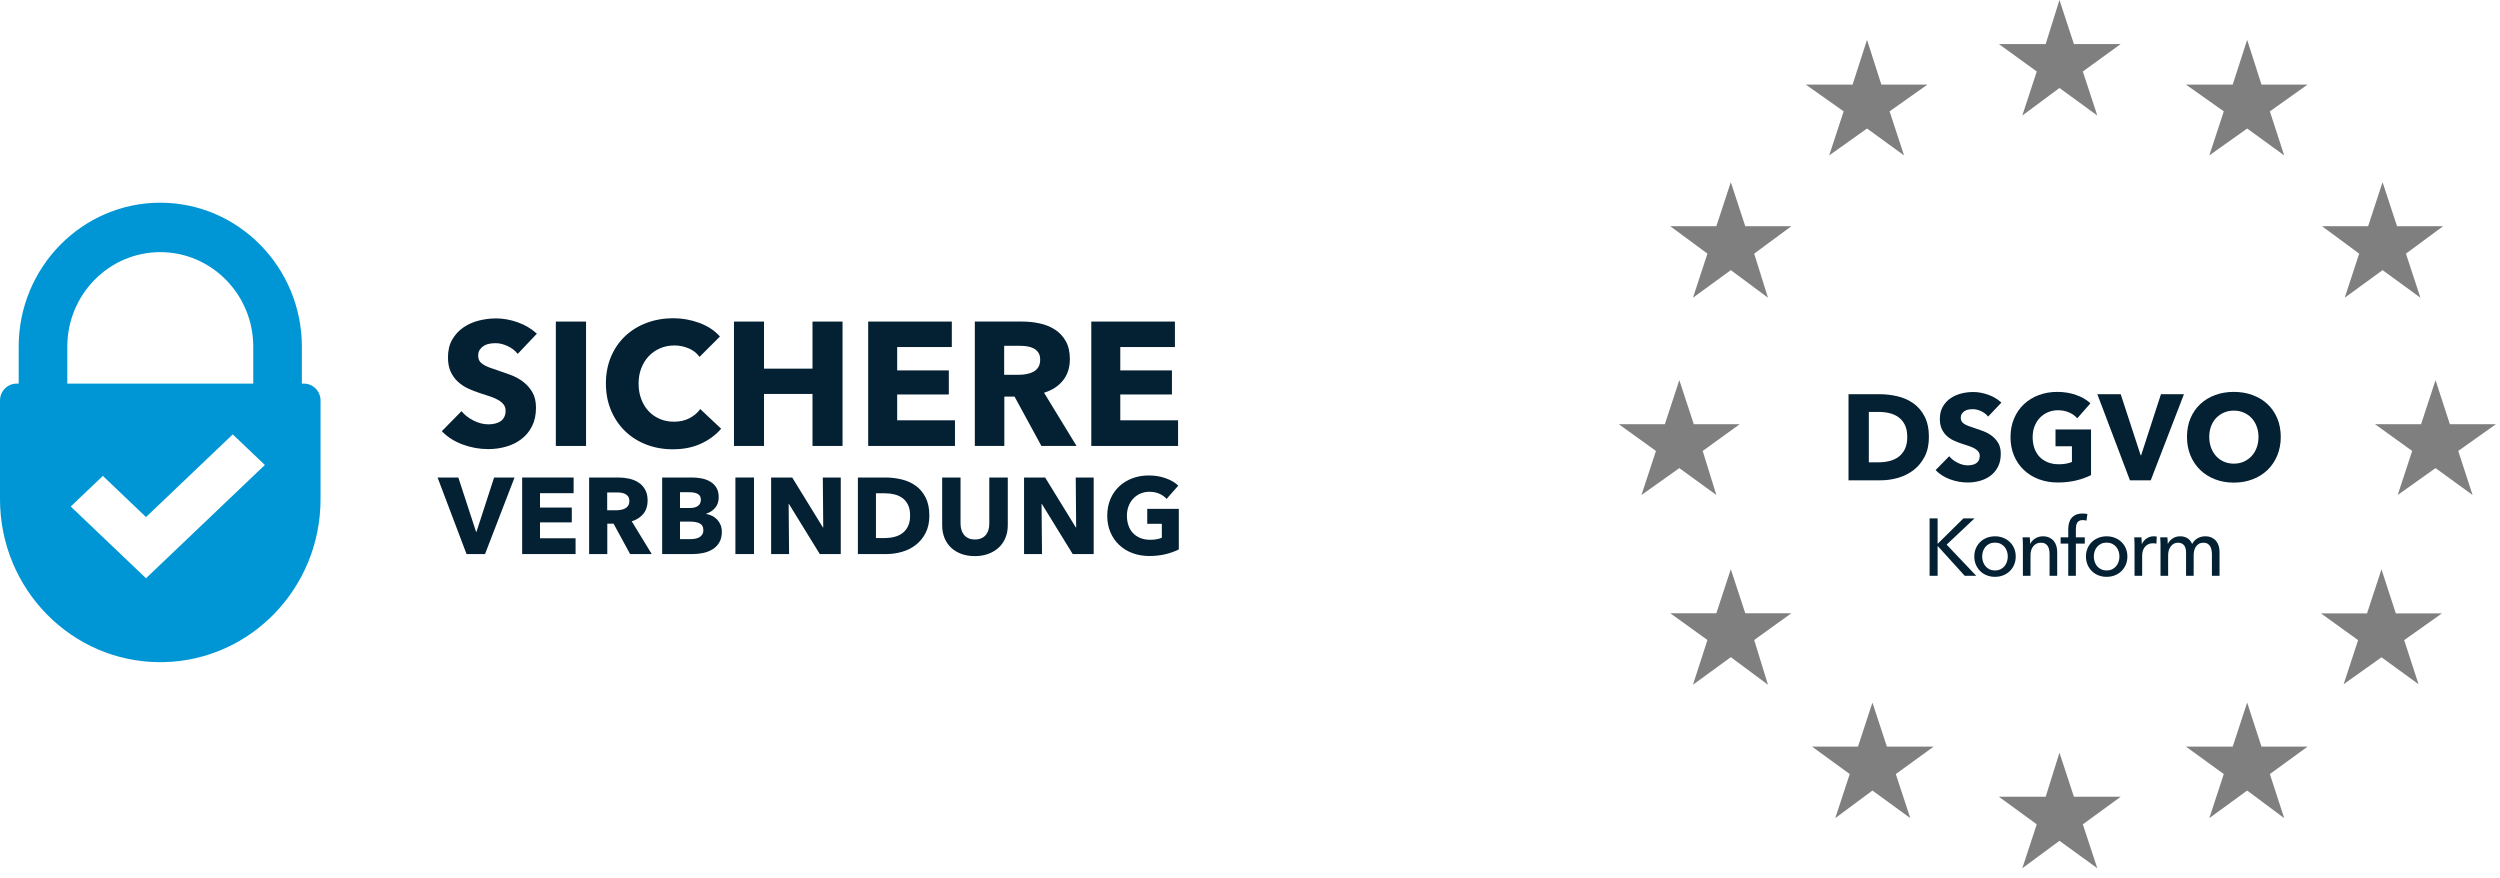 <svg xmlns="http://www.w3.org/2000/svg" xmlns:xlink="http://www.w3.org/1999/xlink" width="185px" height="65px" viewBox="0 0 185 65"><title>DSGVO-Konform</title><g id="Page-1" stroke="none" stroke-width="1" fill="none" fill-rule="evenodd"><g id="DSGVO-Konform" fill-rule="nonzero"><g id="DSGVO" transform="translate(119.79, 0)"><polygon id="Path" fill="#000000" opacity="0.5" points="60.44 28.13 61.5 31.39 64.91 31.39 62.12 33.37 63.18 36.63 60.44 34.64 57.64 36.63 58.71 33.37 55.96 31.39 59.37 31.39"></polygon><polygon id="Path" fill="#000000" opacity="0.5" points="32.61 0 33.68 3.26 37.14 3.26 34.34 5.29 35.41 8.55 32.61 6.51 29.86 8.55 30.93 5.29 28.13 3.26 31.59 3.26"></polygon><polygon id="Path" fill="#000000" opacity="0.5" points="46.5 2.95 47.56 6.26 50.97 6.26 48.18 8.24 49.24 11.5 46.5 9.51 43.7 11.5 44.77 8.24 41.97 6.26 45.43 6.26"></polygon><polygon id="Path" fill="#000000" opacity="0.5" points="18.37 2.95 19.43 6.26 22.84 6.26 20.04 8.24 21.11 11.5 18.37 9.51 15.57 11.5 16.64 8.24 13.84 6.26 17.3 6.26"></polygon><polygon id="Path" fill="#000000" opacity="0.5" points="56.52 13.48 57.59 16.74 61 16.74 58.25 18.77 59.32 22.03 56.52 19.99 53.72 22.03 54.79 18.77 52.04 16.74 55.45 16.74"></polygon><polygon id="Path" fill="#000000" opacity="0.5" points="8.29 13.48 9.36 16.74 12.77 16.74 10.02 18.77 11.04 22.03 8.29 19.99 5.49 22.03 6.56 18.77 3.81 16.74 7.22 16.74"></polygon><polygon id="Path" fill="#000000" opacity="0.5" points="56.44 42.13 57.5 45.39 60.91 45.39 58.12 47.37 59.18 50.63 56.44 48.64 53.64 50.63 54.71 47.37 51.96 45.39 55.37 45.39"></polygon><polygon id="Path" fill="#000000" opacity="0.5" points="4.48 28.13 5.55 31.39 8.95 31.39 6.21 33.37 7.22 36.63 4.48 34.64 1.68 36.63 2.75 33.37 -1.52020044e-23 31.39 3.41 31.39"></polygon><polygon id="Path" fill="#000000" opacity="0.5" points="46.5 51.99 47.56 55.25 50.97 55.25 48.18 57.28 49.24 60.54 46.5 58.5 43.7 60.54 44.77 57.28 41.97 55.25 45.43 55.25"></polygon><polygon id="Path" fill="#000000" opacity="0.5" points="32.61 55.7 33.68 58.96 37.14 58.96 34.34 61 35.41 64.25 32.61 62.22 29.86 64.25 30.93 61 28.13 58.96 31.59 58.96"></polygon><polygon id="Path" fill="#000000" opacity="0.5" points="18.77 51.99 19.84 55.25 23.3 55.25 20.5 57.28 21.57 60.54 18.77 58.5 16.02 60.54 17.09 57.28 14.3 55.25 17.7 55.25"></polygon><polygon id="Path" fill="#000000" opacity="0.5" points="8.29 42.12 9.36 45.38 12.77 45.38 10.02 47.36 11.04 50.67 8.29 48.63 5.49 50.67 6.56 47.36 3.81 45.38 7.22 45.38"></polygon><g id="Group" transform="translate(17, 29)" fill="#042033"><path d="M5.949,3.339 C5.949,3.897 5.846,4.378 5.638,4.784 C5.431,5.189 5.159,5.521 4.819,5.782 C4.481,6.043 4.098,6.236 3.672,6.359 C3.246,6.481 2.814,6.543 2.376,6.543 L3.04040088e-23,6.543 L3.04040088e-23,0.171 L2.304,0.171 C2.754,0.171 3.198,0.224 3.636,0.329 C4.074,0.433 4.464,0.608 4.806,0.851 C5.148,1.093 5.424,1.419 5.634,1.827 C5.844,2.235 5.949,2.739 5.949,3.339 Z M4.347,3.339 C4.347,2.979 4.288,2.68 4.171,2.443 C4.054,2.207 3.898,2.018 3.704,1.877 C3.509,1.736 3.287,1.635 3.038,1.575 C2.788,1.515 2.532,1.485 2.268,1.485 L1.503,1.485 L1.503,5.211 L2.232,5.211 C2.508,5.211 2.773,5.179 3.029,5.117 C3.284,5.053 3.509,4.95 3.704,4.806 C3.898,4.662 4.054,4.47 4.171,4.23 C4.288,3.99 4.347,3.693 4.347,3.339 Z" id="Shape"></path><path d="M10.332,1.827 C10.2,1.659 10.027,1.526 9.815,1.427 C9.601,1.327 9.396,1.278 9.198,1.278 C9.096,1.278 8.992,1.287 8.887,1.305 C8.783,1.323 8.688,1.357 8.604,1.409 C8.52,1.46 8.45,1.526 8.393,1.607 C8.335,1.688 8.307,1.791 8.307,1.917 C8.307,2.025 8.329,2.115 8.374,2.187 C8.419,2.259 8.486,2.322 8.572,2.376 C8.659,2.43 8.763,2.479 8.883,2.525 C9.003,2.57 9.138,2.616 9.288,2.664 C9.504,2.736 9.729,2.816 9.963,2.902 C10.197,2.99 10.41,3.105 10.602,3.249 C10.794,3.393 10.953,3.571 11.079,3.784 C11.205,3.998 11.268,4.263 11.268,4.581 C11.268,4.947 11.2,5.263 11.066,5.53 C10.931,5.798 10.749,6.018 10.521,6.192 C10.293,6.366 10.032,6.495 9.738,6.579 C9.444,6.663 9.141,6.705 8.829,6.705 C8.373,6.705 7.932,6.625 7.506,6.466 C7.08,6.308 6.726,6.081 6.444,5.787 L7.452,4.761 C7.608,4.953 7.814,5.114 8.069,5.242 C8.323,5.372 8.577,5.436 8.829,5.436 C8.943,5.436 9.054,5.424 9.162,5.4 C9.27,5.376 9.364,5.337 9.445,5.283 C9.527,5.229 9.591,5.157 9.639,5.067 C9.687,4.977 9.711,4.869 9.711,4.743 C9.711,4.623 9.681,4.521 9.621,4.437 C9.561,4.353 9.476,4.277 9.364,4.207 C9.254,4.138 9.116,4.075 8.95,4.019 C8.786,3.962 8.598,3.9 8.388,3.834 C8.184,3.768 7.984,3.69 7.79,3.6 C7.595,3.51 7.42,3.394 7.268,3.253 C7.114,3.112 6.992,2.942 6.899,2.74 C6.806,2.539 6.759,2.295 6.759,2.007 C6.759,1.653 6.831,1.35 6.975,1.098 C7.119,0.846 7.308,0.639 7.542,0.477 C7.776,0.315 8.04,0.197 8.334,0.121 C8.628,0.046 8.925,0.009 9.225,0.009 C9.585,0.009 9.953,0.075 10.328,0.207 C10.703,0.339 11.031,0.534 11.313,0.792 L10.332,1.827 Z" id="Path"></path><path d="M17.946,6.156 C17.634,6.318 17.27,6.45 16.852,6.552 C16.436,6.654 15.981,6.705 15.489,6.705 C14.979,6.705 14.509,6.624 14.081,6.462 C13.652,6.3 13.283,6.072 12.973,5.778 C12.665,5.484 12.423,5.131 12.249,4.721 C12.075,4.309 11.988,3.852 11.988,3.348 C11.988,2.838 12.076,2.376 12.254,1.962 C12.431,1.548 12.675,1.196 12.987,0.904 C13.299,0.614 13.665,0.39 14.085,0.234 C14.505,0.078 14.958,0 15.444,0 C15.948,0 16.416,0.076 16.848,0.23 C17.28,0.383 17.631,0.588 17.901,0.846 L16.929,1.953 C16.779,1.779 16.581,1.637 16.335,1.526 C16.089,1.415 15.81,1.359 15.498,1.359 C15.228,1.359 14.979,1.409 14.751,1.508 C14.523,1.607 14.325,1.744 14.157,1.921 C13.989,2.099 13.858,2.308 13.765,2.551 C13.672,2.795 13.626,3.06 13.626,3.348 C13.626,3.642 13.668,3.912 13.752,4.158 C13.836,4.404 13.96,4.615 14.126,4.793 C14.29,4.97 14.495,5.107 14.738,5.207 C14.98,5.306 15.258,5.355 15.57,5.355 C15.75,5.355 15.921,5.341 16.083,5.314 C16.245,5.287 16.395,5.244 16.533,5.184 L16.533,4.023 L15.318,4.023 L15.318,2.781 L17.946,2.781 L17.946,6.156 Z" id="Path"></path><polygon id="Path" points="22.365 6.543 20.826 6.543 18.414 0.171 20.142 0.171 21.618 4.689 21.654 4.689 23.121 0.171 24.822 0.171"></polygon><path d="M31.986,3.33 C31.986,3.834 31.899,4.295 31.725,4.712 C31.551,5.128 31.309,5.486 31,5.782 C30.692,6.08 30.324,6.309 29.898,6.471 C29.472,6.633 29.01,6.714 28.512,6.714 C28.014,6.714 27.553,6.633 27.131,6.471 C26.707,6.309 26.341,6.08 26.032,5.782 C25.724,5.486 25.482,5.128 25.308,4.712 C25.134,4.295 25.047,3.834 25.047,3.33 C25.047,2.82 25.134,2.36 25.308,1.948 C25.482,1.538 25.724,1.188 26.032,0.9 C26.341,0.612 26.707,0.39 27.131,0.234 C27.553,0.078 28.014,0 28.512,0 C29.01,0 29.472,0.078 29.898,0.234 C30.324,0.39 30.692,0.612 31,0.9 C31.309,1.188 31.551,1.538 31.725,1.948 C31.899,2.36 31.986,2.82 31.986,3.33 Z M30.339,3.33 C30.339,3.054 30.294,2.796 30.204,2.556 C30.114,2.316 29.989,2.111 29.831,1.94 C29.672,1.768 29.48,1.633 29.255,1.534 C29.029,1.435 28.782,1.386 28.512,1.386 C28.242,1.386 27.996,1.435 27.774,1.534 C27.552,1.633 27.36,1.768 27.198,1.94 C27.036,2.111 26.912,2.316 26.825,2.556 C26.738,2.796 26.694,3.054 26.694,3.33 C26.694,3.618 26.739,3.884 26.829,4.127 C26.919,4.37 27.044,4.578 27.203,4.752 C27.361,4.926 27.552,5.062 27.774,5.162 C27.996,5.261 28.242,5.31 28.512,5.31 C28.782,5.31 29.028,5.261 29.25,5.162 C29.472,5.062 29.664,4.926 29.826,4.752 C29.988,4.578 30.114,4.37 30.204,4.127 C30.294,3.884 30.339,3.618 30.339,3.33 Z" id="Shape"></path></g><g id="Konform" transform="translate(23, 38)" fill="#042033"><polygon id="Path" points="0.594 2.232 0.606 2.232 2.502 0.36 3.324 0.36 1.26 2.304 3.45 4.608 2.598 4.608 0.606 2.412 0.594 2.412 0.594 4.608 0 4.608 0 0.36 0.594 0.36"></polygon><path d="M6.374,3.18 C6.374,3.4 6.335,3.602 6.257,3.786 C6.179,3.97 6.071,4.129 5.933,4.263 C5.795,4.397 5.632,4.501 5.444,4.575 C5.256,4.649 5.054,4.686 4.838,4.686 C4.622,4.686 4.42,4.649 4.232,4.575 C4.044,4.501 3.882,4.397 3.746,4.263 C3.61,4.129 3.503,3.97 3.425,3.786 C3.347,3.602 3.308,3.4 3.308,3.18 C3.308,2.96 3.347,2.759 3.425,2.577 C3.503,2.395 3.61,2.238 3.746,2.106 C3.882,1.974 4.044,1.871 4.232,1.797 C4.42,1.723 4.622,1.686 4.838,1.686 C5.054,1.686 5.256,1.723 5.444,1.797 C5.632,1.871 5.795,1.974 5.933,2.106 C6.071,2.238 6.179,2.395 6.257,2.577 C6.335,2.759 6.374,2.96 6.374,3.18 Z M5.786,3.18 C5.786,3.044 5.765,2.914 5.723,2.79 C5.681,2.666 5.62,2.557 5.54,2.463 C5.46,2.369 5.361,2.294 5.243,2.238 C5.125,2.182 4.99,2.154 4.838,2.154 C4.686,2.154 4.551,2.182 4.433,2.238 C4.315,2.294 4.216,2.369 4.136,2.463 C4.056,2.557 3.995,2.666 3.953,2.79 C3.911,2.914 3.89,3.044 3.89,3.18 C3.89,3.316 3.911,3.446 3.953,3.57 C3.995,3.694 4.056,3.804 4.136,3.9 C4.216,3.996 4.315,4.072 4.433,4.128 C4.551,4.184 4.686,4.212 4.838,4.212 C4.99,4.212 5.125,4.184 5.243,4.128 C5.361,4.072 5.46,3.996 5.54,3.9 C5.62,3.804 5.681,3.694 5.723,3.57 C5.765,3.446 5.786,3.316 5.786,3.18 Z" id="Shape"></path><path d="M7.414,1.764 C7.422,1.836 7.428,1.917 7.432,2.007 C7.436,2.097 7.438,2.172 7.438,2.232 L7.456,2.232 C7.492,2.156 7.541,2.085 7.603,2.019 C7.665,1.953 7.736,1.895 7.816,1.845 C7.896,1.795 7.984,1.756 8.08,1.728 C8.176,1.7 8.276,1.686 8.38,1.686 C8.564,1.686 8.722,1.717 8.854,1.779 C8.986,1.841 9.096,1.924 9.184,2.028 C9.272,2.132 9.337,2.254 9.379,2.394 C9.421,2.534 9.442,2.684 9.442,2.844 L9.442,4.608 L8.878,4.608 L8.878,3.03 C8.878,2.914 8.869,2.804 8.851,2.7 C8.833,2.596 8.8,2.504 8.752,2.424 C8.704,2.344 8.638,2.28 8.554,2.232 C8.47,2.184 8.362,2.16 8.23,2.16 C8.006,2.16 7.823,2.245 7.681,2.415 C7.539,2.585 7.468,2.812 7.468,3.096 L7.468,4.608 L6.904,4.608 L6.904,2.376 C6.904,2.3 6.902,2.202 6.898,2.082 C6.894,1.962 6.888,1.856 6.88,1.764 L7.414,1.764 Z" id="Path"></path><path d="M11.484,2.226 L10.824,2.226 L10.824,4.608 L10.26,4.608 L10.26,2.226 L9.696,2.226 L9.696,1.764 L10.26,1.764 L10.26,1.17 C10.26,1.002 10.279,0.847 10.317,0.705 C10.355,0.563 10.417,0.44 10.503,0.336 C10.589,0.232 10.699,0.15 10.833,0.09 C10.967,0.03 11.13,0 11.322,0 C11.458,0 11.576,0.014 11.676,0.042 L11.61,0.528 C11.566,0.516 11.522,0.506 11.478,0.498 C11.434,0.49 11.384,0.486 11.328,0.486 C11.22,0.486 11.133,0.505 11.067,0.543 C11.001,0.581 10.95,0.632 10.914,0.696 C10.878,0.76 10.854,0.833 10.842,0.915 C10.83,0.997 10.824,1.082 10.824,1.17 L10.824,1.764 L11.484,1.764 L11.484,2.226 Z" id="Path"></path><path d="M14.636,3.18 C14.636,3.4 14.597,3.602 14.519,3.786 C14.441,3.97 14.333,4.129 14.195,4.263 C14.057,4.397 13.894,4.501 13.706,4.575 C13.518,4.649 13.316,4.686 13.1,4.686 C12.884,4.686 12.682,4.649 12.494,4.575 C12.306,4.501 12.144,4.397 12.008,4.263 C11.872,4.129 11.765,3.97 11.687,3.786 C11.609,3.602 11.57,3.4 11.57,3.18 C11.57,2.96 11.609,2.759 11.687,2.577 C11.765,2.395 11.872,2.238 12.008,2.106 C12.144,1.974 12.306,1.871 12.494,1.797 C12.682,1.723 12.884,1.686 13.1,1.686 C13.316,1.686 13.518,1.723 13.706,1.797 C13.894,1.871 14.057,1.974 14.195,2.106 C14.333,2.238 14.441,2.395 14.519,2.577 C14.597,2.759 14.636,2.96 14.636,3.18 Z M14.048,3.18 C14.048,3.044 14.027,2.914 13.985,2.79 C13.943,2.666 13.882,2.557 13.802,2.463 C13.722,2.369 13.623,2.294 13.505,2.238 C13.387,2.182 13.252,2.154 13.1,2.154 C12.948,2.154 12.813,2.182 12.695,2.238 C12.577,2.294 12.478,2.369 12.398,2.463 C12.318,2.557 12.257,2.666 12.215,2.79 C12.173,2.914 12.152,3.044 12.152,3.18 C12.152,3.316 12.173,3.446 12.215,3.57 C12.257,3.694 12.318,3.804 12.398,3.9 C12.478,3.996 12.577,4.072 12.695,4.128 C12.813,4.184 12.948,4.212 13.1,4.212 C13.252,4.212 13.387,4.184 13.505,4.128 C13.623,4.072 13.722,3.996 13.802,3.9 C13.882,3.804 13.943,3.694 13.985,3.57 C14.027,3.446 14.048,3.316 14.048,3.18 Z" id="Shape"></path><path d="M15.166,2.376 C15.166,2.3 15.164,2.202 15.16,2.082 C15.156,1.962 15.15,1.856 15.142,1.764 L15.676,1.764 C15.684,1.836 15.69,1.919 15.694,2.013 C15.698,2.107 15.7,2.184 15.7,2.244 L15.718,2.244 C15.798,2.076 15.915,1.941 16.069,1.839 C16.223,1.737 16.396,1.686 16.588,1.686 C16.676,1.686 16.75,1.694 16.81,1.71 L16.786,2.232 C16.706,2.212 16.62,2.202 16.528,2.202 C16.392,2.202 16.274,2.227 16.174,2.277 C16.074,2.327 15.991,2.394 15.925,2.478 C15.859,2.562 15.81,2.659 15.778,2.769 C15.746,2.879 15.73,2.994 15.73,3.114 L15.73,4.608 L15.166,4.608 L15.166,2.376 Z" id="Path"></path><path d="M17.64,2.232 C17.712,2.08 17.827,1.951 17.985,1.845 C18.143,1.739 18.33,1.686 18.546,1.686 C18.738,1.686 18.911,1.73 19.065,1.818 C19.219,1.906 19.34,2.052 19.428,2.256 C19.524,2.072 19.658,1.931 19.83,1.833 C20.002,1.735 20.19,1.686 20.394,1.686 C20.578,1.686 20.736,1.717 20.868,1.779 C21,1.841 21.11,1.924 21.198,2.028 C21.286,2.132 21.351,2.254 21.393,2.394 C21.435,2.534 21.456,2.684 21.456,2.844 L21.456,4.608 L20.892,4.608 L20.892,3.03 C20.892,2.914 20.882,2.804 20.862,2.7 C20.842,2.596 20.808,2.504 20.76,2.424 C20.712,2.344 20.648,2.28 20.568,2.232 C20.488,2.184 20.386,2.16 20.262,2.16 C20.134,2.16 20.024,2.187 19.932,2.241 C19.84,2.295 19.765,2.365 19.707,2.451 C19.649,2.537 19.607,2.634 19.581,2.742 C19.555,2.85 19.542,2.96 19.542,3.072 L19.542,4.608 L18.978,4.608 L18.978,2.916 C18.978,2.804 18.968,2.702 18.948,2.61 C18.928,2.518 18.894,2.439 18.846,2.373 C18.798,2.307 18.736,2.255 18.66,2.217 C18.584,2.179 18.49,2.16 18.378,2.16 C18.17,2.16 17.997,2.245 17.859,2.415 C17.721,2.585 17.652,2.812 17.652,3.096 L17.652,4.608 L17.088,4.608 L17.088,2.376 C17.088,2.3 17.086,2.202 17.082,2.082 C17.078,1.962 17.072,1.856 17.064,1.764 L17.598,1.764 C17.606,1.836 17.612,1.917 17.616,2.007 C17.62,2.097 17.622,2.172 17.622,2.232 L17.64,2.232 Z" id="Path"></path></g></g><g id="Sichere-Verbindung" transform="translate(0, 15)"><g id="Schloss" fill="#0096D5"><path d="M11.86,-8.8817842e-16 C17.637,-8.8817842e-16 22.338,4.78 22.338,10.654 L22.338,13.386 L22.489,13.387 C23.169,13.387 23.72,13.948 23.72,14.639 L23.72,21.941 C23.72,28.498 18.573,33.834 12.162,33.996 L11.86,34 C5.31,34 0,28.601 0,21.941 L0,14.639 C0,13.948 0.551,13.387 1.231,13.387 L1.382,13.386 L1.382,10.654 C1.382,4.78 6.083,-8.8817842e-16 11.86,-8.8817842e-16 Z M17.224,17.144 L10.805,23.262 L7.611,20.217 L5.235,22.482 L10.805,27.791 L19.599,19.408 L17.224,17.144 Z M11.86,3.658 C8.067,3.658 4.98,6.796 4.98,10.654 L4.979,13.386 L18.74,13.386 L18.741,10.654 C18.741,6.796 15.654,3.658 11.86,3.658 Z" id="Combined-Shape"></path></g><g id="SICHERE" transform="translate(32.695, 8.549)" fill="#042033"><path d="M5.616,2.639 C5.425,2.396 5.176,2.204 4.869,2.061 C4.561,1.917 4.264,1.846 3.978,1.846 C3.831,1.846 3.681,1.859 3.53,1.885 C3.378,1.911 3.241,1.961 3.12,2.034 C2.999,2.108 2.897,2.204 2.814,2.321 C2.732,2.438 2.691,2.587 2.691,2.769 C2.691,2.925 2.724,3.055 2.788,3.159 C2.853,3.263 2.949,3.354 3.075,3.432 C3.2,3.51 3.35,3.582 3.523,3.647 C3.696,3.712 3.891,3.779 4.108,3.848 C4.42,3.952 4.745,4.067 5.083,4.192 C5.421,4.318 5.729,4.485 6.006,4.693 C6.283,4.901 6.513,5.159 6.695,5.466 C6.877,5.774 6.968,6.158 6.968,6.617 C6.968,7.146 6.87,7.603 6.676,7.989 C6.481,8.374 6.218,8.693 5.889,8.944 C5.56,9.195 5.183,9.382 4.758,9.503 C4.333,9.624 3.896,9.685 3.445,9.685 C2.786,9.685 2.149,9.57 1.534,9.341 C0.919,9.111 0.407,8.784 0,8.359 L1.456,6.877 C1.681,7.154 1.978,7.386 2.346,7.572 C2.715,7.759 3.081,7.852 3.445,7.852 C3.61,7.852 3.77,7.835 3.926,7.8 C4.082,7.765 4.218,7.709 4.335,7.631 C4.452,7.553 4.546,7.449 4.615,7.319 C4.684,7.189 4.719,7.033 4.719,6.851 C4.719,6.678 4.676,6.53 4.589,6.409 C4.502,6.288 4.379,6.177 4.218,6.077 C4.058,5.978 3.859,5.887 3.62,5.804 C3.382,5.722 3.111,5.633 2.808,5.538 C2.513,5.443 2.225,5.33 1.944,5.2 C1.662,5.07 1.411,4.903 1.19,4.699 C0.969,4.496 0.791,4.249 0.656,3.958 C0.522,3.668 0.455,3.315 0.455,2.899 C0.455,2.388 0.559,1.95 0.767,1.586 C0.975,1.222 1.248,0.923 1.586,0.689 C1.924,0.455 2.305,0.284 2.73,0.175 C3.155,0.067 3.584,0.013 4.017,0.013 C4.537,0.013 5.068,0.108 5.609,0.299 C6.151,0.49 6.626,0.771 7.033,1.144 L5.616,2.639 Z" id="Path"></path><polygon id="Path" points="8.437 9.451 8.437 0.247 10.673 0.247 10.673 9.451"></polygon><path d="M20.67,8.177 C20.263,8.645 19.76,9.015 19.162,9.289 C18.564,9.562 17.875,9.698 17.095,9.698 C16.384,9.698 15.728,9.581 15.126,9.347 C14.523,9.113 14.001,8.781 13.559,8.352 C13.117,7.923 12.77,7.41 12.519,6.812 C12.268,6.214 12.142,5.555 12.142,4.836 C12.142,4.099 12.27,3.432 12.525,2.834 C12.781,2.236 13.134,1.727 13.585,1.306 C14.036,0.886 14.564,0.563 15.171,0.338 C15.778,0.113 16.432,3.04040088e-23 17.134,3.04040088e-23 C17.784,3.04040088e-23 18.423,0.115 19.052,0.344 C19.68,0.574 20.189,0.91 20.579,1.352 L19.071,2.86 C18.863,2.574 18.59,2.362 18.252,2.223 C17.914,2.084 17.567,2.015 17.212,2.015 C16.822,2.015 16.465,2.087 16.14,2.229 C15.815,2.373 15.535,2.57 15.301,2.821 C15.067,3.072 14.885,3.369 14.755,3.712 C14.625,4.054 14.56,4.429 14.56,4.836 C14.56,5.252 14.625,5.633 14.755,5.98 C14.885,6.327 15.065,6.623 15.294,6.87 C15.524,7.117 15.799,7.31 16.12,7.449 C16.441,7.588 16.792,7.657 17.173,7.657 C17.615,7.657 18.001,7.57 18.33,7.397 C18.659,7.224 18.924,6.998 19.123,6.721 L20.67,8.177 Z" id="Path"></path><polygon id="Path" points="27.43 9.451 27.43 5.603 23.842 5.603 23.842 9.451 21.619 9.451 21.619 0.247 23.842 0.247 23.842 3.731 27.43 3.731 27.43 0.247 29.653 0.247 29.653 9.451"></polygon><polygon id="Path" points="31.551 9.451 31.551 0.247 37.739 0.247 37.739 2.132 33.696 2.132 33.696 3.861 37.518 3.861 37.518 5.642 33.696 5.642 33.696 7.553 37.973 7.553 37.973 9.451"></polygon><path d="M44.369,9.451 L42.38,5.798 L41.626,5.798 L41.626,9.451 L39.442,9.451 L39.442,0.247 L42.952,0.247 C43.394,0.247 43.825,0.292 44.245,0.384 C44.666,0.474 45.043,0.628 45.377,0.845 C45.71,1.062 45.977,1.348 46.176,1.703 C46.375,2.058 46.475,2.5 46.475,3.029 C46.475,3.653 46.306,4.177 45.968,4.602 C45.63,5.027 45.162,5.33 44.564,5.512 L46.969,9.451 L44.369,9.451 Z M44.278,3.068 C44.278,2.851 44.233,2.676 44.142,2.542 C44.05,2.407 43.934,2.303 43.791,2.229 C43.648,2.156 43.487,2.106 43.309,2.08 C43.132,2.054 42.961,2.041 42.796,2.041 L41.613,2.041 L41.613,4.186 L42.666,4.186 C42.848,4.186 43.034,4.171 43.225,4.141 C43.416,4.11 43.589,4.056 43.745,3.978 C43.901,3.9 44.029,3.787 44.129,3.64 C44.228,3.493 44.278,3.302 44.278,3.068 Z" id="Shape"></path><polygon id="Path" points="48.061 9.451 48.061 0.247 54.249 0.247 54.249 2.132 50.206 2.132 50.206 3.861 54.028 3.861 54.028 5.642 50.206 5.642 50.206 7.553 54.483 7.553 54.483 9.451"></polygon></g><g id="VERBINDUNG" transform="translate(32.38, 20.184)" fill="#042033"><polygon id="Path" points="3.512 5.816 2.144 5.816 0 0.152 1.536 0.152 2.848 4.168 2.88 4.168 4.184 0.152 5.696 0.152"></polygon><polygon id="Path" points="6.26 5.816 6.26 0.152 10.068 0.152 10.068 1.312 7.58 1.312 7.58 2.376 9.932 2.376 9.932 3.472 7.58 3.472 7.58 4.648 10.212 4.648 10.212 5.816"></polygon><path d="M14.248,5.816 L13.024,3.568 L12.56,3.568 L12.56,5.816 L11.216,5.816 L11.216,0.152 L13.376,0.152 C13.648,0.152 13.913,0.18 14.172,0.236 C14.431,0.292 14.663,0.387 14.868,0.52 C15.073,0.653 15.237,0.829 15.36,1.048 C15.483,1.267 15.544,1.539 15.544,1.864 C15.544,2.248 15.44,2.571 15.232,2.832 C15.024,3.093 14.736,3.28 14.368,3.392 L15.848,5.816 L14.248,5.816 Z M14.192,1.888 C14.192,1.755 14.164,1.647 14.108,1.564 C14.052,1.481 13.98,1.417 13.892,1.372 C13.804,1.327 13.705,1.296 13.596,1.28 C13.487,1.264 13.381,1.256 13.28,1.256 L12.552,1.256 L12.552,2.576 L13.2,2.576 C13.312,2.576 13.427,2.567 13.544,2.548 C13.661,2.529 13.768,2.496 13.864,2.448 C13.96,2.4 14.039,2.331 14.1,2.24 C14.161,2.149 14.192,2.032 14.192,1.888 Z" id="Shape"></path><path d="M21.036,4.168 C21.036,4.477 20.975,4.737 20.852,4.948 C20.729,5.159 20.567,5.328 20.364,5.456 C20.161,5.584 19.931,5.676 19.672,5.732 C19.413,5.788 19.148,5.816 18.876,5.816 L16.62,5.816 L16.62,0.152 L18.876,0.152 C19.095,0.152 19.319,0.175 19.548,0.22 C19.777,0.265 19.985,0.343 20.172,0.452 C20.359,0.561 20.511,0.709 20.628,0.896 C20.745,1.083 20.804,1.32 20.804,1.608 C20.804,1.923 20.719,2.183 20.548,2.388 C20.377,2.593 20.153,2.741 19.876,2.832 L19.876,2.848 C20.036,2.875 20.187,2.924 20.328,2.996 C20.469,3.068 20.592,3.16 20.696,3.272 C20.8,3.384 20.883,3.515 20.944,3.664 C21.005,3.813 21.036,3.981 21.036,4.168 Z M19.484,1.792 C19.484,1.6 19.411,1.46 19.264,1.372 C19.117,1.284 18.9,1.24 18.612,1.24 L17.94,1.24 L17.94,2.408 L18.676,2.408 C18.932,2.408 19.131,2.356 19.272,2.252 C19.413,2.148 19.484,1.995 19.484,1.792 Z M19.668,4.04 C19.668,3.805 19.58,3.643 19.404,3.552 C19.228,3.461 18.993,3.416 18.7,3.416 L17.94,3.416 L17.94,4.712 L18.708,4.712 C18.815,4.712 18.925,4.703 19.04,4.684 C19.155,4.665 19.259,4.632 19.352,4.584 C19.445,4.536 19.521,4.468 19.58,4.38 C19.639,4.292 19.668,4.179 19.668,4.04 Z" id="Shape"></path><polygon id="Path" points="22.04 5.816 22.04 0.152 23.416 0.152 23.416 5.816"></polygon><polygon id="Path" points="28.284 5.816 26.004 2.112 25.98 2.112 26.012 5.816 24.684 5.816 24.684 0.152 26.244 0.152 28.516 3.848 28.54 3.848 28.508 0.152 29.836 0.152 29.836 5.816"></polygon><path d="M36.392,2.968 C36.392,3.464 36.3,3.892 36.116,4.252 C35.932,4.612 35.689,4.908 35.388,5.14 C35.087,5.372 34.747,5.543 34.368,5.652 C33.989,5.761 33.605,5.816 33.216,5.816 L31.104,5.816 L31.104,0.152 L33.152,0.152 C33.552,0.152 33.947,0.199 34.336,0.292 C34.725,0.385 35.072,0.54 35.376,0.756 C35.68,0.972 35.925,1.261 36.112,1.624 C36.299,1.987 36.392,2.435 36.392,2.968 Z M34.968,2.968 C34.968,2.648 34.916,2.383 34.812,2.172 C34.708,1.961 34.569,1.793 34.396,1.668 C34.223,1.543 34.025,1.453 33.804,1.4 C33.583,1.347 33.355,1.32 33.12,1.32 L32.44,1.32 L32.44,4.632 L33.088,4.632 C33.333,4.632 33.569,4.604 33.796,4.548 C34.023,4.492 34.223,4.4 34.396,4.272 C34.569,4.144 34.708,3.973 34.812,3.76 C34.916,3.547 34.968,3.283 34.968,2.968 Z" id="Shape"></path><path d="M42.196,3.68 C42.196,4.021 42.139,4.332 42.024,4.612 C41.909,4.892 41.745,5.132 41.532,5.332 C41.319,5.532 41.061,5.688 40.76,5.8 C40.459,5.912 40.124,5.968 39.756,5.968 C39.383,5.968 39.047,5.912 38.748,5.8 C38.449,5.688 38.196,5.532 37.988,5.332 C37.78,5.132 37.62,4.892 37.508,4.612 C37.396,4.332 37.34,4.021 37.34,3.68 L37.34,0.152 L38.7,0.152 L38.7,3.568 C38.7,3.723 38.72,3.869 38.76,4.008 C38.8,4.147 38.861,4.271 38.944,4.38 C39.027,4.489 39.136,4.576 39.272,4.64 C39.408,4.704 39.572,4.736 39.764,4.736 C39.956,4.736 40.12,4.704 40.256,4.64 C40.392,4.576 40.503,4.489 40.588,4.38 C40.673,4.271 40.735,4.147 40.772,4.008 C40.809,3.869 40.828,3.723 40.828,3.568 L40.828,0.152 L42.196,0.152 L42.196,3.68 Z" id="Path"></path><polygon id="Path" points="47 5.816 44.72 2.112 44.696 2.112 44.728 5.816 43.4 5.816 43.4 0.152 44.96 0.152 47.232 3.848 47.256 3.848 47.224 0.152 48.552 0.152 48.552 5.816"></polygon><path d="M54.852,5.472 C54.575,5.616 54.251,5.733 53.88,5.824 C53.509,5.915 53.105,5.96 52.668,5.96 C52.215,5.96 51.797,5.888 51.416,5.744 C51.035,5.6 50.707,5.397 50.432,5.136 C50.157,4.875 49.943,4.561 49.788,4.196 C49.633,3.831 49.556,3.424 49.556,2.976 C49.556,2.523 49.635,2.112 49.792,1.744 C49.949,1.376 50.167,1.063 50.444,0.804 C50.721,0.545 51.047,0.347 51.42,0.208 C51.793,0.069 52.196,3.04040088e-23 52.628,3.04040088e-23 C53.076,3.04040088e-23 53.492,0.068 53.876,0.204 C54.26,0.34 54.572,0.523 54.812,0.752 L53.948,1.736 C53.815,1.581 53.639,1.455 53.42,1.356 C53.201,1.257 52.953,1.208 52.676,1.208 C52.436,1.208 52.215,1.252 52.012,1.34 C51.809,1.428 51.633,1.551 51.484,1.708 C51.335,1.865 51.219,2.052 51.136,2.268 C51.053,2.484 51.012,2.72 51.012,2.976 C51.012,3.237 51.049,3.477 51.124,3.696 C51.199,3.915 51.309,4.103 51.456,4.26 C51.603,4.417 51.784,4.54 52,4.628 C52.216,4.716 52.463,4.76 52.74,4.76 C52.9,4.76 53.052,4.748 53.196,4.724 C53.34,4.7 53.473,4.661 53.596,4.608 L53.596,3.576 L52.516,3.576 L52.516,2.472 L54.852,2.472 L54.852,5.472 Z" id="Path"></path></g></g></g></g></svg>